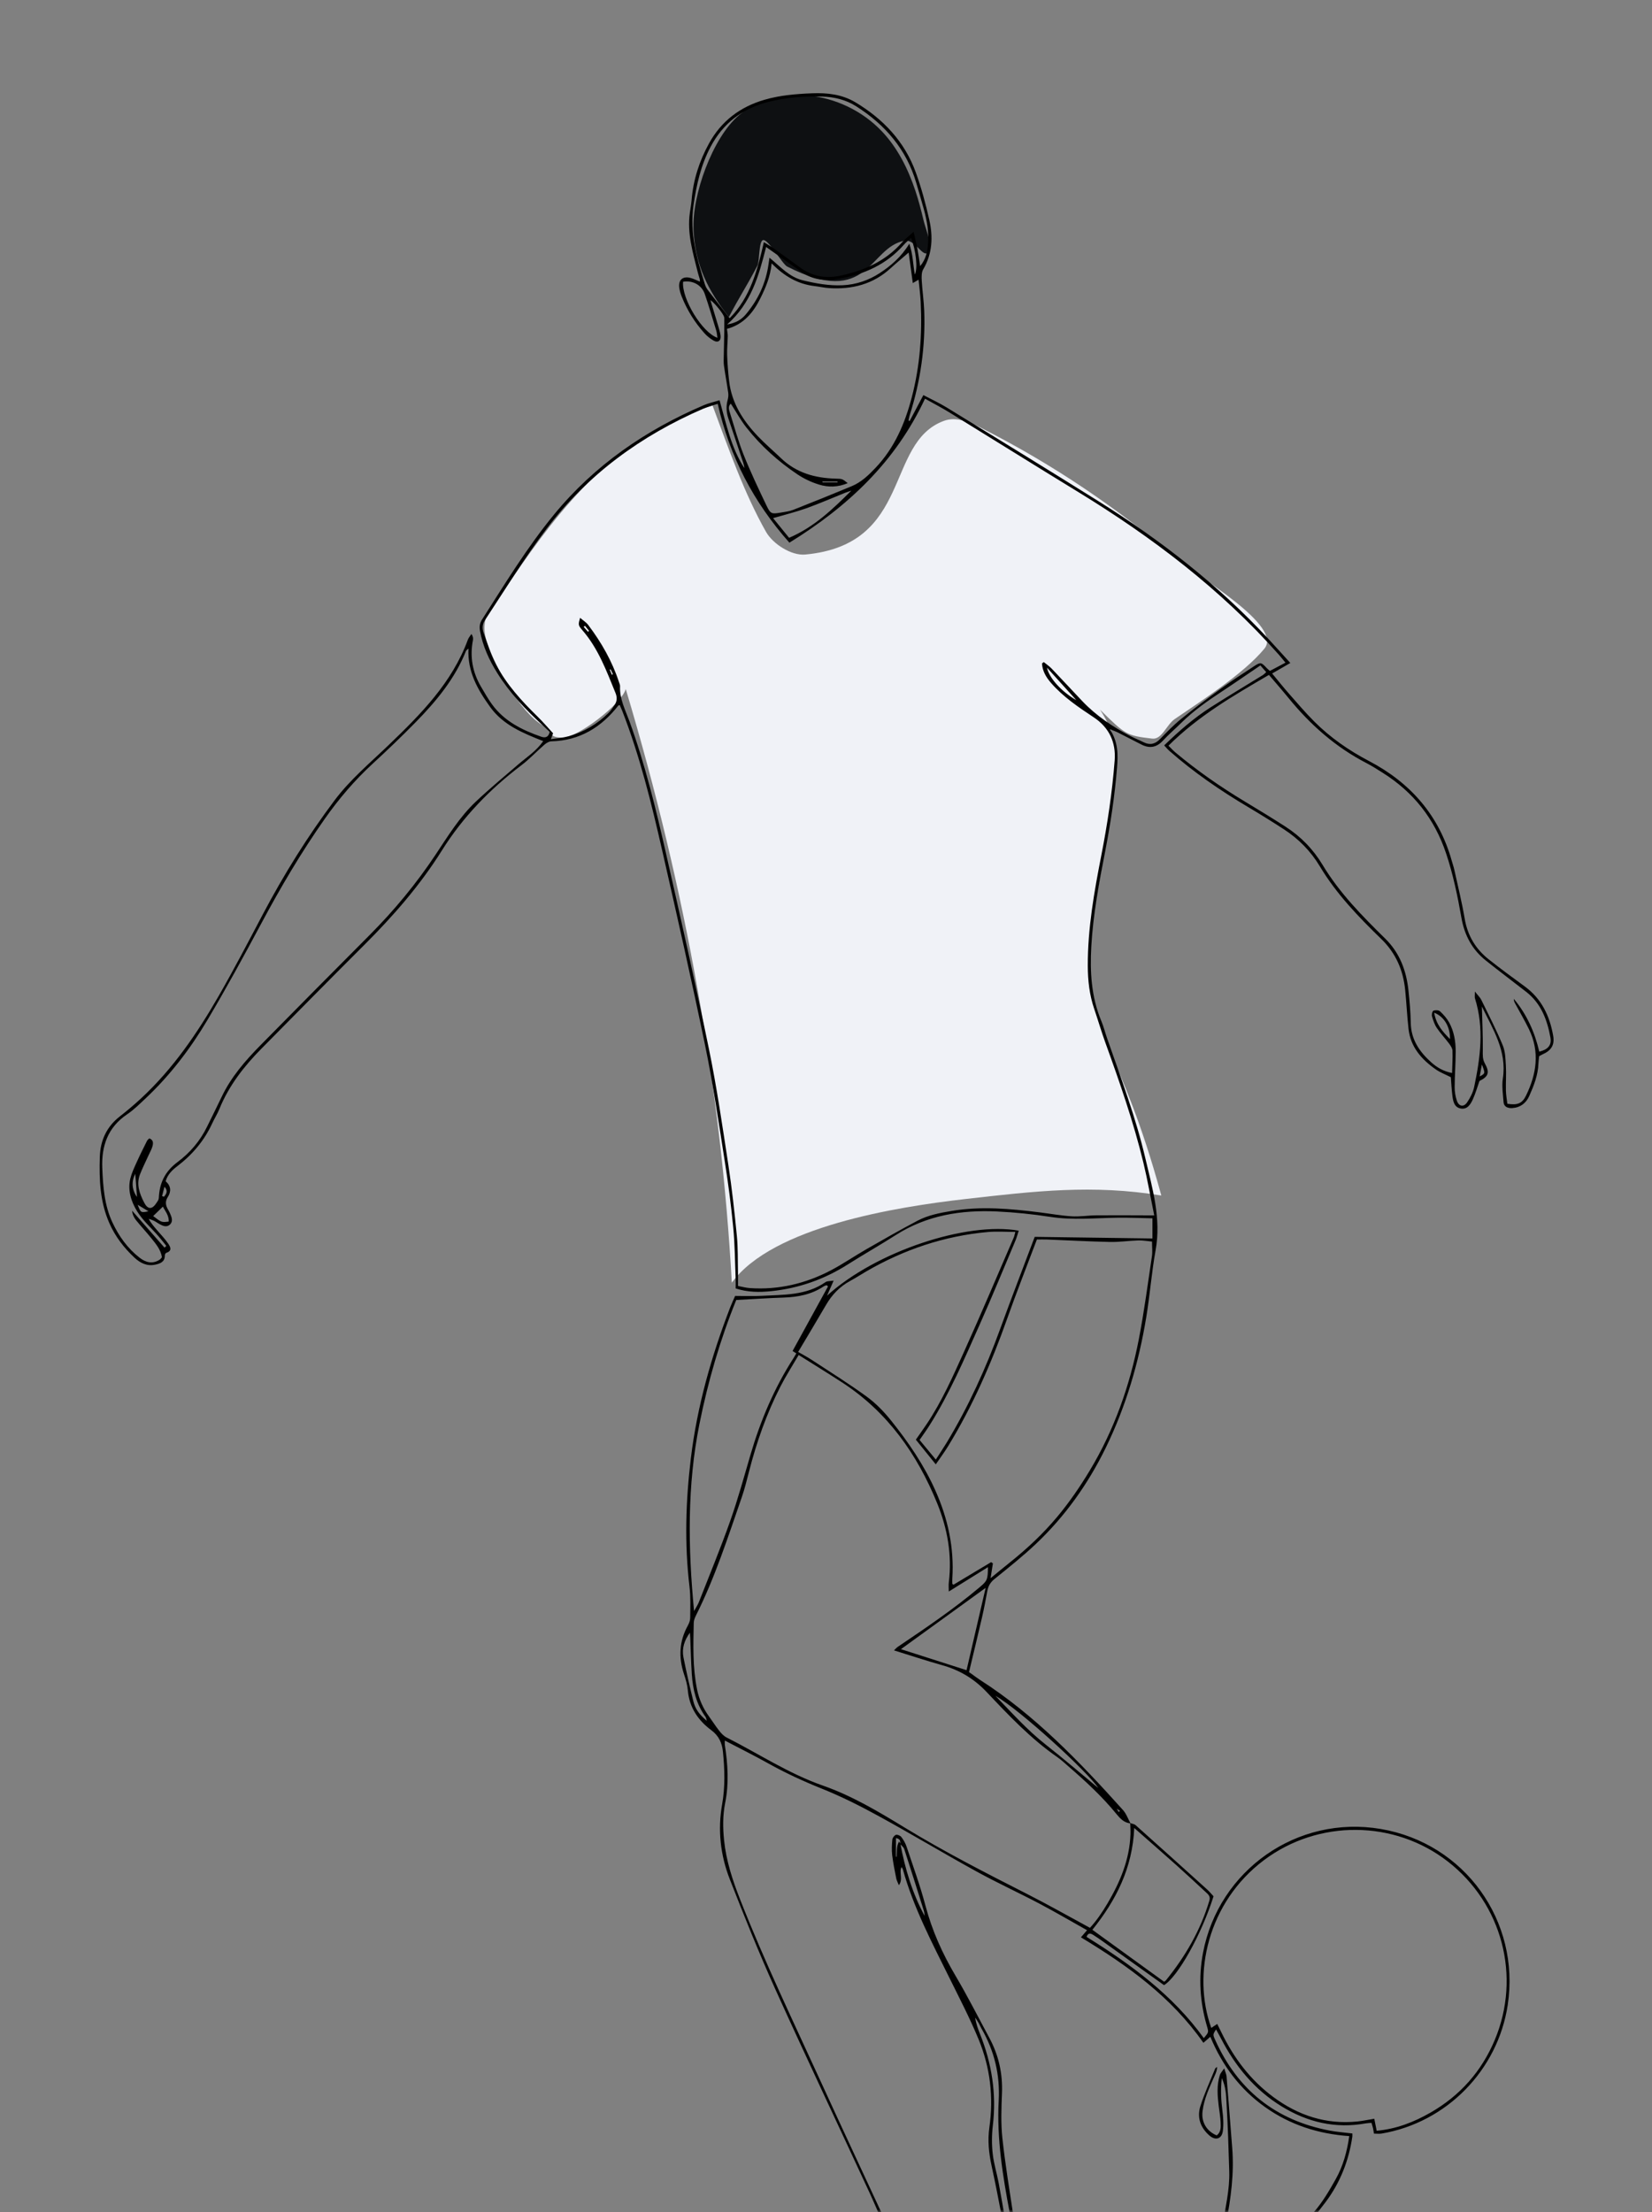 <?xml version="1.0" encoding="UTF-8"?>
<svg width="301px" height="403px" viewBox="0 0 301 403" version="1.1" xmlns="http://www.w3.org/2000/svg" xmlns:xlink="http://www.w3.org/1999/xlink">
    <rect x="0" y="0" width="301" height="403" fill="#808080" stroke="none"/>
    <title>Group 4</title>
    <defs>
        <rect id="path-1" x="0" y="0" width="301" height="403"></rect>
    </defs>
    <g id="💻-Webdesign" stroke="none" stroke-width="1" fill="none" fill-rule="evenodd">
        <g id="1.-Mannschaft" transform="translate(-270, -3948)">
            <g id="Group-4" transform="translate(270, 3948)">
                <mask id="mask-2" fill="white">
                    <use xlink:href="#path-1"></use>
                </mask>
                <g id="Mask"></g>
                <g id="Group-6" mask="url(#mask-2)" fill-rule="nonzero">
                    <g transform="translate(18.152, 16.974)">
                        <path d="M142.518,6.94 L142.518,6.94 C138.987,3.227 134.07,0.861 128.962,0.416 C124.547,0.032 119.898,1.135 116.515,3.995 C111.656,8.101 107.891,18.624 108.212,24.973 C108.532,31.322 110.821,35.92 114.648,40.785 C116.704,36.854 117.809,35.333 119.866,31.402 C120.241,30.686 120.087,26.969 120.869,26.767 C121.81,26.523 124.394,31.134 125.258,31.576 C140.218,39.221 140.099,28.094 146.654,26.884 C148.76,26.496 150.281,30.789 151.203,28.553 C151.647,27.474 150.389,24.322 150.122,23.175 C149.697,21.353 149.219,19.541 148.627,17.766 C147.305,13.808 145.416,9.989 142.518,6.94 Z" id="Path" fill="#0E1012"></path>
                        <path d="M160.641,61.002 C158.526,59.929 156.089,58.875 153.857,59.689 C142.993,63.652 148.208,82.232 128.563,84.051 C126.033,84.285 122.679,82.131 121.424,79.924 C117.426,72.89 114.498,64.475 111.674,56.893 C94.014,62.487 83.973,75.53 75.182,88.355 C72.028,92.956 68.824,94.997 70.647,100.268 C72.177,104.692 76.675,112.809 80.726,115.161 C83.121,116.551 81.417,117.233 84.181,117.417 C86.945,117.601 95.156,111.227 95.861,108.551 C106.974,145.591 113.199,181.347 115.19,216.696 C122.657,206.477 145.232,202.886 157.816,201.456 C170.399,200.025 180.947,198.779 193.446,200.824 C185.897,173.172 180.152,172.394 180.512,157.031 C180.707,148.701 182.994,140.572 184.028,132.304 C185.062,124.036 186.864,119.281 182.282,112.318 C186.926,116.889 187.112,117.04 191.792,117.586 C193.558,117.792 194.398,115.044 195.864,114.04 C200.131,111.119 208.511,105.76 212.234,101.186 C215.628,97.016 200.191,88.208 196.39,84.942 C185.493,75.58 173.465,67.49 160.641,61.002 Z" id="Path" fill="#F0F2F7"></path>
                        <path d="M185.273,313.507 C182.698,310.348 179.719,307.598 176.652,304.935 C175.939,304.316 175.248,303.658 174.475,303.122 C169.641,299.767 165.626,295.514 161.621,291.278 C159.32,288.844 156.662,287.264 153.475,286.376 C150.596,285.574 147.759,284.624 144.734,283.686 C145.046,283.394 145.211,283.194 145.416,283.055 C150.529,279.601 155.646,276.152 160.371,272.164 C161.715,271.029 161.831,270.809 161.859,268.525 C159.463,270.016 157.174,271.441 154.718,272.969 C154.718,272.333 154.664,271.81 154.726,271.3 C155.336,266.326 154.484,261.529 152.63,256.956 C148.985,247.964 143.582,240.28 135.306,234.891 C132.748,233.225 130.146,231.627 127.369,229.875 C126.206,231.872 125.036,233.686 124.058,235.597 C121.519,240.56 119.681,245.791 118.304,251.188 C117.906,252.746 117.514,254.312 116.988,255.83 C114.48,263.066 112.138,270.369 108.697,277.246 C108.478,277.684 108.262,278.18 108.251,278.653 C108.159,282.705 108.039,286.759 108.846,290.771 C109.215,292.604 109.948,294.252 111.05,295.753 C111.675,296.604 112.234,297.504 112.888,298.331 C113.256,298.796 113.693,299.282 114.209,299.543 C120.051,302.498 125.541,306.144 131.781,308.323 C137.113,310.185 141.944,313.084 146.735,316.004 C154.003,320.435 161.57,324.299 169.149,328.152 C172.908,330.063 176.579,332.148 180.441,334.237 C181.615,332.967 182.677,331.415 183.631,329.8 C185.942,325.885 187.68,321.768 187.824,317.134 C187.845,316.474 187.792,315.812 187.774,315.153 C188.109,315.277 188.517,315.316 188.763,315.535 C193.118,319.424 197.456,323.331 201.788,327.246 C202.23,327.645 202.61,328.114 202.96,328.488 C200.747,335.528 196.416,343.186 193.937,344.678 C190.134,341.958 186.387,339.274 182.634,336.597 C182.092,336.209 181.534,335.841 180.97,335.485 C180.334,335.082 179.998,335.346 179.828,335.887 C187.984,340.94 195.545,346.509 201.186,354.329 C202.072,353.276 202.087,353.271 201.777,352.219 C200.47,347.776 200.179,343.288 201.053,338.721 C203.921,323.739 218.185,313.63 233.442,316.228 C248.742,318.834 258.881,333.006 256.56,348.294 C254.756,360.176 245.444,369.686 233.608,371.713 C233.145,371.792 232.657,371.723 232.182,371.723 C232.119,371.329 232.089,371.052 232.027,370.783 C231.955,370.469 231.853,370.161 231.741,369.767 C231.351,369.8 231.024,369.8 230.708,369.858 C225.186,370.863 220.096,369.664 215.376,366.769 C210.448,363.748 206.917,359.455 204.3,354.361 C204.031,353.838 203.735,353.328 203.412,352.742 C202.845,353.654 202.814,353.668 203.235,354.607 C207.328,363.745 214.273,369.312 224.138,371.177 C225.48,371.43 226.852,371.525 228.25,371.698 C228.25,371.967 228.269,372.126 228.247,372.28 C227.609,376.651 226.027,380.668 223.382,384.192 C219.905,388.826 215.972,393.061 211.619,396.898 C210.57,397.823 209.307,398.215 207.98,398.418 C206.497,398.644 205.326,398.013 204.627,396.742 C204.269,396.09 204.051,395.255 204.083,394.517 C204.175,392.472 204.349,390.421 204.641,388.394 C205.107,385.155 205.916,381.956 205.822,378.656 C205.701,374.438 205.569,370.219 205.316,366.007 C205.236,364.663 205.213,363.243 204.463,361.606 C204.227,363.828 204.333,365.639 204.567,367.466 C204.728,368.722 204.819,370.028 204.652,371.273 C204.461,372.7 203.318,373.032 202.231,372.092 C200.557,370.644 199.904,368.766 200.573,366.684 C201.318,364.368 202.34,362.141 203.256,359.881 C203.308,359.753 203.49,359.678 203.611,359.578 C203.609,360.153 203.405,360.633 203.194,361.11 C202.249,363.241 201.223,365.344 200.949,367.704 C200.726,369.633 201.698,371.29 203.534,372.048 C204.356,371.431 204.284,370.501 204.248,369.644 C204.206,368.649 204.016,367.661 203.897,366.669 C203.671,364.786 203.522,362.9 204.109,361.053 C204.221,360.7 204.523,360.407 204.9,359.842 C205.119,360.561 205.3,360.919 205.33,361.289 C205.689,365.659 206.024,370.031 206.366,374.402 C206.726,378.986 206.12,383.49 205.256,387.975 C204.792,390.38 204.436,392.803 204.71,395.257 C204.913,397.072 206.314,398.093 208.114,397.837 C209.597,397.626 210.882,396.989 211.913,395.911 C215.064,392.62 218.297,389.398 221.287,385.967 C222.84,384.184 224.066,382.081 225.23,380.005 C226.564,377.629 227.284,375.008 227.689,372.175 C222.061,371.789 216.94,370.147 212.381,366.912 C207.784,363.65 204.544,359.307 202.376,354.084 C201.862,354.529 201.501,354.843 201.11,355.182 C195.273,346.815 187.29,341.094 178.795,335.966 C179.128,335.578 179.435,335.222 179.911,334.67 C176.908,332.987 174.089,331.329 171.199,329.807 C167.414,327.812 163.514,326.029 159.768,323.967 C153.778,320.67 147.915,317.142 141.917,313.861 C138.56,312.025 135.116,310.294 131.567,308.871 C128.201,307.521 124.941,306.019 121.781,304.252 C119.225,302.824 116.597,301.522 113.913,300.117 C113.913,300.492 113.884,300.714 113.917,300.925 C114.464,304.448 114.68,307.962 113.973,311.501 C113.524,313.743 113.544,316.018 113.779,318.3 C114.163,322.043 115.325,325.566 116.687,329.036 C121.152,340.422 126.457,351.437 131.535,362.551 C135.251,370.685 139.056,378.778 142.809,386.895 C143.718,388.861 144.529,390.873 145.475,392.82 C146.15,394.209 146.379,394.272 147.829,393.959 C150.381,393.409 152.969,392.971 155.465,392.227 C158.118,391.434 160.682,390.344 163.282,389.376 C164.726,388.838 164.761,388.823 164.479,387.354 C163.851,384.085 163.224,380.814 162.514,377.562 C162.01,375.256 161.78,372.942 162.113,370.613 C162.901,365.092 162.277,359.717 160.171,354.595 C158.611,350.802 156.713,347.145 154.891,343.465 C151.689,336.993 148.306,330.603 146.356,323.596 C146.317,323.456 146.208,323.337 146.108,323.169 C145.616,324.197 146.455,325.353 145.625,326.473 C145.414,325.936 145.218,325.596 145.146,325.23 C144.871,323.816 144.573,322.4 144.406,320.971 C144.297,320.041 144.345,319.081 144.438,318.147 C144.47,317.829 144.807,317.381 145.095,317.296 C145.368,317.214 145.88,317.437 146.073,317.689 C146.47,318.208 146.816,318.805 147.022,319.424 C148.212,323.006 149.511,326.562 150.474,330.206 C151.679,334.768 153.582,338.968 155.974,343.016 C158.148,346.695 160.082,350.516 162.11,354.282 C163.808,357.435 164.557,360.787 164.41,364.385 C164.299,367.103 164.195,369.854 164.484,372.548 C165,377.343 165.8,382.108 166.515,386.881 C166.836,389.02 166.524,389.764 164.626,390.823 C164.142,391.093 163.633,391.326 163.116,391.525 C161.612,392.105 160.074,392.601 158.594,393.233 C155.205,394.679 151.712,395.756 148.086,396.406 C147.74,396.468 147.401,396.57 146.885,396.695 C148.759,398.74 149.255,401.125 149.698,403.534 C149.891,404.588 150.132,405.633 150.389,406.867 C151.483,406.117 152.363,405.541 153.214,404.925 C155.071,403.579 157.142,402.879 159.43,402.8 C161.65,402.724 163.871,402.638 166.091,402.567 C167.583,402.519 167.622,402.399 167.54,400.881 C167.409,398.442 167.367,395.999 167.332,393.556 C167.325,393.045 167.511,392.53 167.608,392.017 C167.73,392.009 167.851,392.001 167.973,391.992 C168.113,392.309 168.343,392.617 168.379,392.945 C168.63,395.261 168.897,397.578 169.049,399.902 C169.174,401.802 169.436,403.652 170.204,405.408 C171.94,409.376 173.676,413.344 175.413,417.312 C175.613,417.769 175.855,418.214 176.003,418.688 C176.369,419.855 176.212,420.314 175.085,420.819 C173.464,421.546 171.831,422.276 170.143,422.822 C165.817,424.221 161.502,424.109 157.246,422.448 C156.971,422.34 156.676,422.284 156.386,422.203 C156.121,423.011 156.348,423.417 157.034,423.562 C157.955,423.756 158.87,424.044 159.802,424.123 C165.352,424.592 170.798,424.142 176.055,422.153 C176.394,422.024 176.755,421.952 177.097,421.856 C177.702,423.468 178.308,424.957 178.821,426.478 C180.082,430.21 181.313,433.952 182.528,437.7 C183.135,439.575 183.3,441.516 183.071,443.467 C182.725,446.424 181.25,448.526 178.333,449.517 C176.834,450.026 175.306,450.198 173.74,450.199 C169.568,450.204 165.555,450.906 161.844,452.928 C161.604,453.059 161.325,453.119 161.062,453.207 C157.513,454.398 153.897,455.252 150.127,455.202 C147.016,455.157 143.889,455.228 140.802,454.92 C136.077,454.449 131.572,452.976 127.128,451.346 C126.66,451.174 126.18,450.997 125.763,450.733 C124.979,450.238 124.802,449.616 125.4,448.923 C125.967,448.266 126.662,447.595 127.442,447.271 C129.591,446.38 131.769,445.499 134.015,444.916 C140.604,443.207 145.952,439.622 150.372,434.542 C150.599,434.282 150.764,433.969 150.958,433.681 C150.257,433.848 149.791,434.211 149.341,434.594 C148.367,435.423 147.441,436.314 146.42,437.079 C145.717,437.605 144.916,438.027 144.106,438.375 C143.482,438.642 142.757,438.667 142.271,438.044 C141.751,437.375 142.102,436.703 142.575,436.247 C143.448,435.405 144.357,434.555 145.387,433.93 C147.428,432.691 149.526,431.531 151.671,430.479 C152.796,429.927 153.421,429.112 153.611,427.973 C153.894,426.28 154.125,424.572 154.252,422.861 C154.326,421.858 154.525,421.027 155.443,420.667 C155.35,416.522 153.771,412.927 152.257,409.287 C152.562,409.4 152.757,409.562 152.863,409.77 C154.491,412.964 155.697,416.3 155.941,419.9 C156.018,421.019 156.437,421.666 157.49,421.919 C159.21,422.333 160.914,422.885 162.659,423.106 C167.032,423.659 170.99,422.16 174.842,420.327 C175.761,419.889 175.839,419.664 175.371,418.585 C173.869,415.122 172.321,411.678 170.793,408.225 C169.738,405.838 168.674,403.476 168.59,400.775 C168.531,398.86 168.194,396.954 167.981,395.043 C167.82,397.055 167.968,399.041 168.062,401.029 C168.15,402.889 167.859,403.163 166.011,403.169 C164.342,403.175 162.674,403.175 161.006,403.207 C157.867,403.267 154.959,404.019 152.494,406.083 C152.154,406.368 151.78,406.617 151.401,406.848 C151.037,407.069 150.645,407.246 150.264,407.443 C149.445,406.555 149.525,405.502 149.337,404.549 C148.8,401.827 148.433,399.05 146.351,396.934 C146.293,396.875 146.33,396.723 146.319,396.569 C146.804,395.831 147.632,395.914 148.379,395.782 C153.956,394.791 159.079,392.463 164.287,390.386 C164.339,390.365 164.384,390.331 164.432,390.303 C165.974,389.425 166.215,388.95 166,387.196 C165.967,386.921 165.915,386.648 165.863,386.375 C164.571,379.545 163.438,372.681 163.815,365.707 C164.071,360.985 163.029,356.682 160.701,352.628 C160.507,352.291 160.364,351.926 160.172,351.589 C159.975,351.243 159.747,350.914 159.533,350.578 C159.674,351.661 160.033,352.634 160.418,353.596 C162.56,358.953 163.432,364.472 162.746,370.238 C162.544,371.93 162.536,373.68 162.72,375.373 C162.916,377.184 163.477,378.953 163.817,380.752 C164.27,383.149 164.668,385.557 165.079,387.962 C165.234,388.865 164.861,389.408 163.981,389.737 C162.264,390.378 160.621,391.249 158.87,391.758 C155.728,392.672 152.542,393.443 149.351,394.172 C146.302,394.868 146.155,395.698 144.32,391.749 C142.963,388.828 141.815,385.811 140.464,382.887 C134.708,370.432 128.82,358.038 123.167,345.536 C120.172,338.912 117.459,332.155 114.816,325.381 C113.115,321.022 112.592,316.395 113.416,311.777 C113.994,308.543 113.892,305.369 113.57,302.162 C113.41,300.577 112.848,299.268 111.439,298.223 C109.043,296.447 107.447,294.088 107.174,290.975 C107.088,289.991 106.801,289.006 106.487,288.062 C105.471,285.004 105.581,282.06 107.157,279.201 C107.392,278.776 107.599,278.266 107.603,277.794 C107.618,275.906 107.705,273.998 107.481,272.132 C106.546,264.303 106.786,256.477 107.725,248.694 C108.868,239.228 111.463,230.097 114.892,221.204 C115.168,220.489 115.497,219.794 115.789,219.116 C117.457,219.116 119.011,219.188 120.557,219.102 C124.588,218.876 128.719,219.078 132.278,216.59 C132.576,216.381 133.061,216.439 133.74,216.326 C133.289,217.354 132.969,218.083 132.54,219.064 C141.503,210.956 158.012,205.551 167.466,207.227 C167.257,207.863 167.096,208.491 166.846,209.082 C164.707,214.147 162.621,219.236 160.384,224.258 C157.582,230.548 154.879,236.894 151.182,242.741 C150.628,243.617 150.015,244.456 149.399,245.357 C150.381,246.544 151.313,247.669 152.357,248.931 C153.125,247.734 153.776,246.773 154.375,245.779 C158.319,239.237 161.467,232.325 164.075,225.151 C166.138,219.474 168.315,213.838 170.377,208.354 C177.67,208.454 184.704,208.551 191.825,208.65 C191.825,207.422 191.825,206.299 191.825,204.973 C189.625,204.932 187.58,204.843 185.536,204.867 C181.434,204.914 177.343,205.354 173.231,204.718 C169.997,204.217 166.722,203.879 163.453,203.728 C156.95,203.429 150.712,204.427 145.082,208.014 C142.175,209.866 139.174,211.57 136.261,213.413 C132.002,216.107 127.375,217.733 122.374,218.248 C120.232,218.469 118.071,218.465 115.891,217.751 C115.891,217.126 115.911,216.574 115.888,216.023 C115.759,212.916 115.75,209.797 115.453,206.705 C115.067,202.675 114.543,198.652 113.913,194.652 C112.808,187.637 111.788,180.598 110.355,173.646 C107.902,161.742 105.214,149.885 102.517,138.032 C100.559,129.424 98.459,120.847 95.245,112.593 C95.095,112.208 94.92,111.834 94.759,111.462 C94.593,111.533 94.525,111.541 94.496,111.578 C91.389,115.539 87.466,117.95 82.301,118.08 C81.875,118.09 81.391,118.388 81.049,118.684 C79.625,119.917 78.329,121.312 76.835,122.446 C71.108,126.794 66.186,131.856 62.355,137.971 C58.379,144.318 53.486,149.92 48.191,155.199 C41.929,161.442 35.727,167.746 29.511,174.035 C26.322,177.261 23.559,180.787 21.83,185.038 C21.454,185.961 20.911,186.815 20.492,187.722 C19.039,190.871 16.862,193.417 14.114,195.51 C13.183,196.218 12.358,197.037 12.031,198.223 C13.016,199.083 13.061,200.088 12.429,201.077 C11.893,201.916 12.02,202.638 12.481,203.406 C12.624,203.644 12.75,203.894 12.86,204.148 C13.154,204.827 13.429,205.567 12.776,206.145 C12.188,206.664 11.513,206.357 10.911,206.032 C10.569,205.848 10.258,205.603 9.911,205.431 C9.605,205.279 9.268,205.19 8.945,205.074 C9.403,205.945 10,206.598 10.577,207.267 C11.229,208.023 11.927,208.752 12.485,209.574 C12.879,210.153 13.291,210.905 12.137,211.269 C12.011,211.309 11.881,211.58 11.882,211.744 C11.886,212.913 11.06,213.217 10.154,213.416 C8.644,213.748 7.409,213.134 6.356,212.152 C4.428,210.354 2.848,208.297 1.774,205.862 C0.064,201.986 -0.099,197.896 0.037,193.765 C0.136,190.775 1.275,188.288 3.685,186.409 C5.042,185.35 6.363,184.235 7.624,183.063 C13.39,177.704 17.776,171.278 21.667,164.515 C24.492,159.604 27.109,154.572 29.755,149.56 C33.577,142.321 37.887,135.394 42.8,128.841 C45.657,125.031 49.294,121.998 52.7,118.724 C58.526,113.126 64.224,107.396 67.096,99.565 C67.234,99.188 67.526,98.869 67.746,98.523 C68.029,98.951 68.086,99.311 68.02,99.648 C67.425,102.674 67.94,105.504 69.5,108.148 C70.149,109.247 70.777,110.368 71.531,111.394 C73.769,114.443 76.996,116.033 80.456,117.239 C81.17,117.488 81.778,117.373 82.001,116.364 C81.602,115.987 81.169,115.568 80.724,115.16 C77.6,112.292 74.697,109.234 72.44,105.616 C70.959,103.24 69.808,100.731 69.306,97.954 C69.171,97.208 69.256,96.559 69.679,95.897 C73.842,89.39 77.857,82.789 82.774,76.791 C90.17,67.77 99.469,61.386 110.115,56.83 C110.96,56.469 111.877,56.276 112.955,55.945 C114.189,60.277 115.047,64.58 117.462,68.294 C117.453,67.966 117.372,67.662 117.273,67.364 C116.378,64.678 115.492,61.99 114.577,59.311 C114.188,58.171 114.112,57.044 114.434,55.874 C114.548,55.46 114.591,54.993 114.531,54.57 C114.298,52.923 113.987,51.287 113.756,49.64 C113.672,49.043 113.713,48.426 113.722,47.818 C113.745,46.389 113.788,44.96 113.813,43.531 C113.826,42.777 113.819,42.022 113.819,41.267 C113.819,41.109 113.833,40.944 113.793,40.795 C113.62,40.152 112.07,38.227 111.283,37.692 C111.765,39.282 112.236,40.814 112.689,42.352 C112.862,42.937 113.046,43.527 113.129,44.127 C113.263,45.1 112.68,45.542 111.846,45.063 C111.23,44.71 110.648,44.237 110.175,43.707 C108.42,41.743 107.045,39.529 106.069,37.079 C105.865,36.567 105.695,36.025 105.617,35.481 C105.407,34.002 106.275,33.26 107.718,33.676 C108.265,33.834 108.783,34.096 109.379,34.337 C109.356,34.053 109.365,33.941 109.337,33.84 C109.232,33.466 109.099,33.099 109.006,32.722 C108.116,29.118 106.996,25.544 107.548,21.748 C107.66,20.979 107.798,20.212 107.863,19.439 C108.167,15.783 109.268,12.374 111.026,9.169 C113.254,5.106 116.657,2.517 121.081,1.217 C123.932,0.379 126.874,0.143 129.814,0.021 C132.56,-0.092 135.293,0.219 137.71,1.668 C142.772,4.703 146.673,8.814 148.704,14.423 C149.722,17.234 150.506,20.145 151.165,23.063 C151.865,26.159 151.75,29.228 150.056,32.102 C149.73,32.655 149.757,33.48 149.795,34.169 C149.898,35.997 150.172,37.816 150.241,39.643 C150.486,46.143 149.566,52.489 147.594,58.686 C147.495,58.996 147.451,59.323 147.381,59.642 C147.455,59.663 147.529,59.684 147.604,59.705 C148.396,58.207 149.188,56.708 150.089,55.005 C151.598,55.801 153.005,56.444 154.314,57.247 C163.554,62.92 172.803,68.58 181.992,74.335 C193.35,81.449 203.869,89.618 213.005,99.476 C214.311,100.884 215.592,102.315 216.949,103.805 C215.737,104.507 214.697,105.109 213.635,105.724 C214.727,107.037 215.69,108.248 216.711,109.409 C218.216,111.119 219.697,112.858 221.305,114.469 C224.233,117.401 227.605,119.741 231.278,121.665 C238.84,125.626 244.043,131.553 246.366,139.858 C246.515,140.392 246.706,140.918 246.824,141.459 C247.476,144.44 248.217,147.407 248.725,150.413 C249.245,153.489 250.724,155.927 253.122,157.823 C255.258,159.511 257.454,161.126 259.655,162.73 C262.726,164.967 264.215,168.116 264.843,171.727 C265.14,173.436 264.463,174.429 262.867,175.128 C262.668,175.216 262.482,175.336 262.284,175.445 C262.237,175.914 262.169,176.354 262.154,176.795 C262.081,178.897 261.32,180.81 260.486,182.688 C259.907,183.993 258.873,184.793 257.395,184.894 C256.479,184.957 255.857,184.58 255.803,183.825 C255.701,182.389 255.458,180.912 255.671,179.513 C256.439,174.484 253.866,170.542 251.85,166.387 C251.92,169.104 252.049,171.751 252.02,174.397 C252.011,175.241 251.956,175.967 252.399,176.768 C253.328,178.447 253.034,179.149 251.411,179.96 C250.997,181.129 250.68,182.255 250.203,183.309 C249.788,184.227 249.182,185.196 247.983,184.971 C246.794,184.747 246.605,183.627 246.477,182.626 C246.331,181.484 246.281,180.33 246.195,179.268 C245.214,178.768 244.258,178.412 243.448,177.845 C240.865,176.037 238.86,173.777 238.488,170.49 C238.22,168.122 238.116,165.736 237.875,163.364 C237.511,159.772 236.177,156.663 233.52,154.086 C229.366,150.056 225.342,145.882 222.345,140.879 C220.676,138.093 218.48,135.867 215.791,134.113 C213.649,132.716 211.473,131.369 209.275,130.063 C204.196,127.045 199.338,123.722 194.901,119.809 C194.586,119.53 194.319,119.197 193.967,118.823 C196.653,116.211 199.374,113.839 202.428,111.888 C205.565,109.882 208.766,107.975 211.935,106.017 C212.151,105.884 212.323,105.679 212.558,105.469 C212.18,105.037 211.868,104.683 211.491,104.254 C209.064,105.9 206.785,107.485 204.467,109.009 C201.86,110.723 199.315,112.507 197.085,114.708 C195.977,115.802 194.789,116.819 193.732,117.959 C192.577,119.204 191.314,119.42 189.84,118.675 C188.354,117.923 186.878,117.152 185.391,116.401 C185.095,116.252 184.772,116.156 184.082,115.888 C185.618,118.278 185.554,120.558 185.374,122.838 C184.967,127.989 184.186,133.088 183.208,138.16 C182.106,143.882 181.01,149.606 180.687,155.445 C180.429,160.094 180.68,164.658 182.51,169.027 C182.938,170.048 183.201,171.136 183.567,172.184 C186.088,179.418 188.795,186.6 190.542,194.071 C191.823,199.554 193.453,205.001 192.403,210.792 C191.671,214.826 191.37,218.936 190.702,222.983 C189.34,231.242 187.014,239.217 183.327,246.765 C180.101,253.371 175.9,259.283 170.553,264.33 C168.171,266.579 165.594,268.627 163.044,270.689 C162.29,271.299 161.905,271.986 161.737,272.891 C161.444,274.473 161.15,276.057 160.789,277.625 C160.03,280.919 159.227,284.202 158.404,287.654 C158.518,287.731 158.705,287.852 158.886,287.981 C159.384,288.336 159.865,288.718 160.379,289.047 C170.424,295.472 178.56,303.995 186.457,312.773 C187.065,313.449 187.38,314.389 187.831,315.207 C186.666,315.112 185.938,314.323 185.273,313.507 Z M145.09,317.891 C145.09,319.061 145.09,320.17 145.09,321.28 C145.128,321.282 145.166,321.285 145.204,321.288 C145.224,320.86 145.237,320.432 145.264,320.004 C145.294,319.539 145.336,319.076 145.667,318.499 C145.743,318.639 145.818,318.779 145.894,318.919 C146.766,323.503 148.075,327.931 150.322,332.069 C150.275,331.755 150.269,331.428 150.175,331.129 C148.998,327.375 147.82,323.621 146.604,319.881 C146.492,319.535 146.115,319.275 145.861,318.976 C145.921,318.464 145.896,318.006 145.09,317.891 Z M190.19,194.893 C188.389,187.438 185.863,180.205 183.258,173 C182.522,170.964 181.916,168.882 181.219,166.832 C180.35,164.279 180.054,161.667 180.047,158.971 C180.029,152.152 181.213,145.488 182.514,138.842 C183.634,133.115 184.503,127.358 184.944,121.544 C185.194,118.247 183.929,115.56 181.131,113.708 C178.345,111.863 175.584,110 173.361,107.456 C172.441,106.403 171.783,105.269 171.702,103.891 C171.811,103.808 171.919,103.725 172.028,103.643 C172.515,104.043 173.049,104.399 173.482,104.851 C175.365,106.819 177.205,108.828 179.085,110.798 C181.607,113.441 184.604,115.442 187.823,117.128 C188.609,117.54 189.443,117.86 190.239,118.255 C191.402,118.833 192.341,118.567 193.229,117.655 C194.431,116.421 195.628,115.162 196.961,114.079 C199.33,112.156 201.768,110.312 204.239,108.519 C206.218,107.083 208.275,105.753 210.321,104.412 C211.543,103.611 211.638,103.654 212.666,104.753 C212.814,104.911 212.988,105.044 213.225,105.256 C214.105,104.79 214.974,104.33 216.066,103.751 C215.612,103.202 215.256,102.746 214.874,102.315 C204.301,90.382 191.76,80.876 178.211,72.6 C170.383,67.818 162.608,62.95 154.797,58.141 C153.43,57.3 152,56.563 150.385,55.657 C145.034,67.146 136.352,75.306 125.678,81.889 C119.132,74.505 114.798,66.208 112.623,56.594 C111.656,56.914 110.81,57.125 110.019,57.467 C98.681,62.365 88.999,69.401 81.476,79.307 C77.4,84.675 73.893,90.41 70.196,96.025 C69.709,96.766 69.695,97.536 69.948,98.255 C70.644,100.236 71.278,102.269 72.249,104.119 C74.15,107.745 76.899,110.745 79.814,113.594 C80.765,114.523 81.63,115.541 82.62,116.612 C82.568,116.754 82.444,117.089 82.219,117.698 C83.447,117.499 84.489,117.428 85.474,117.151 C88.255,116.37 90.681,114.933 92.735,112.9 C93.162,112.477 93.498,111.954 93.834,111.449 C94.295,110.755 94.316,110.055 93.985,109.247 C92.346,105.237 90.853,101.162 87.942,97.816 C87.149,96.904 87.204,96.795 87.543,95.578 C88.092,96.053 88.663,96.399 89.035,96.894 C91.422,100.062 93.375,103.473 94.618,107.26 C94.704,107.523 94.837,107.798 94.825,108.062 C94.724,110.372 95.787,112.367 96.54,114.44 C99.372,122.233 101.33,130.271 103.159,138.335 C105.86,150.242 108.562,162.151 111.016,174.11 C112.454,181.115 113.48,188.209 114.56,195.283 C115.213,199.558 115.682,203.865 116.104,208.17 C116.32,210.376 116.258,212.61 116.31,214.831 C116.328,215.603 116.313,216.376 116.313,217.303 C117.096,217.447 117.777,217.642 118.469,217.689 C123.711,218.048 128.641,216.872 133.257,214.443 C135.466,213.28 137.535,211.853 139.704,210.609 C142.788,208.84 145.875,207.072 149.019,205.415 C150.947,204.399 153.083,203.993 155.238,203.634 C160.576,202.744 165.872,203.22 171.174,203.881 C173.158,204.128 175.134,204.489 177.124,204.612 C178.611,204.704 180.116,204.447 181.614,204.434 C184.784,204.406 187.954,204.435 191.124,204.441 C191.39,204.442 191.656,204.441 192.151,204.441 C191.484,201.159 190.941,198.001 190.19,194.893 Z M203.633,351.743 C203.912,352.311 204.17,352.834 204.425,353.358 C206.672,357.973 209.686,361.976 213.842,365.053 C218.389,368.42 223.446,370.089 229.143,369.517 C230.129,369.418 231.103,369.203 232.247,369.015 C232.379,369.676 232.512,370.348 232.683,371.206 C236.251,370.888 239.465,369.636 242.502,367.892 C247.886,364.798 251.806,360.372 254.204,354.651 C259.049,343.092 255.548,329.855 245.657,322.16 C235.887,314.56 222.051,314.472 212.153,321.899 C201.923,329.575 199.016,342.658 202.544,352.468 C202.929,352.212 203.197,352.033 203.633,351.743 Z M162.437,267.611 C162.543,267.687 162.649,267.763 162.756,267.84 C162.633,268.624 162.511,269.409 162.334,270.541 C163.663,269.455 164.752,268.548 165.859,267.665 C168.993,265.163 171.923,262.417 174.48,259.355 C176.679,256.724 178.643,253.858 180.412,250.917 C184.865,243.515 187.709,235.459 189.346,227.006 C190.316,222.001 190.976,216.935 191.733,211.89 C191.854,211.084 191.75,210.245 191.75,209.214 C190.877,209.135 190.066,208.982 189.261,209.006 C187.54,209.058 185.819,209.319 184.103,209.283 C180.27,209.202 176.441,208.989 172.61,208.837 C172.063,208.815 171.515,208.834 170.771,208.834 C168.959,213.645 167.066,218.44 165.345,223.296 C162.48,231.381 159.067,239.203 154.572,246.527 C153.918,247.593 153.168,248.601 152.349,249.801 C151.029,248.163 149.889,246.751 148.718,245.298 C149.385,244.345 150.03,243.453 150.643,242.539 C153.446,238.367 155.467,233.781 157.523,229.231 C160.633,222.351 163.563,215.39 166.563,208.461 C166.669,208.216 166.71,207.942 166.844,207.453 C165.084,207.453 163.439,207.328 161.819,207.474 C153.891,208.188 146.524,210.676 139.654,214.666 C138.693,215.224 137.764,215.84 136.785,216.365 C134.863,217.396 133.437,218.892 132.348,220.765 C130.702,223.598 129.008,226.403 127.275,229.321 C128.105,229.805 128.984,230.266 129.811,230.808 C133.155,233.003 136.557,235.122 139.785,237.477 C141.425,238.674 142.895,240.19 144.171,241.779 C147.34,245.728 150.193,249.899 152.273,254.553 C154.555,259.659 155.722,264.971 155.364,270.582 C155.342,270.911 155.359,271.243 155.369,271.573 C155.369,271.604 155.447,271.633 155.58,271.728 C157.837,270.373 160.137,268.992 162.437,267.611 Z M10.702,208.216 C9.4,206.716 7.857,205.368 6.832,203.701 C5.747,201.936 5.066,199.865 5.603,197.701 C5.855,196.688 6.316,195.72 6.749,194.762 C7.341,193.45 7.989,192.163 8.63,190.874 C8.719,190.695 8.904,190.564 9.047,190.408 C9.824,190.698 9.772,191.293 9.641,191.811 C9.508,192.34 9.217,192.83 8.99,193.335 C8.443,194.547 7.839,195.738 7.355,196.974 C6.642,198.793 7.282,200.479 8.098,202.081 C8.354,202.584 8.812,203.295 9.49,203.027 C9.974,202.835 10.326,202.221 10.643,201.734 C10.808,201.479 10.793,201.093 10.82,200.763 C11.025,198.239 12.112,196.281 14.192,194.734 C16.483,193.029 18.326,190.866 19.588,188.261 C20.46,186.461 21.37,184.68 22.225,182.873 C23.941,179.246 26.531,176.269 29.304,173.449 C35.934,166.708 42.6,160.003 49.267,153.298 C53.712,148.828 57.703,143.998 61.199,138.748 C63.446,135.373 65.571,131.876 68.545,129.068 C71.047,126.705 73.7,124.501 76.312,122.256 C77.822,120.958 79.539,119.884 80.824,118.044 C77.162,116.593 73.545,115.133 71.176,111.848 C68.914,108.711 66.994,105.422 67.207,101.186 C66.962,101.409 66.802,101.487 66.754,101.61 C64.738,106.675 61.334,110.774 57.579,114.6 C55.05,117.178 52.44,119.682 49.78,122.126 C46.485,125.153 43.61,128.523 41.041,132.173 C36.746,138.274 32.972,144.683 29.456,151.259 C26.287,157.186 23.065,163.092 19.632,168.868 C16.53,174.087 12.853,178.916 8.404,183.101 C7.312,184.129 6.232,185.207 4.997,186.039 C1.475,188.414 0.316,191.824 0.484,195.838 C0.625,199.226 0.862,202.607 2.343,205.754 C3.519,208.255 5.095,210.452 7.286,212.158 C8.417,213.039 9.665,213.368 10.98,212.486 C11.112,212.397 11.199,212.242 11.351,212.068 C11.146,210.71 10.287,209.68 9.459,208.651 C8.554,207.525 7.564,206.467 6.654,205.345 C6.263,204.861 5.982,204.289 5.917,203.586 C7.887,205.833 9.857,208.079 11.827,210.326 C11.936,210.217 12.045,210.108 12.153,209.998 C11.67,209.403 11.204,208.794 10.702,208.216 Z M194.746,118.873 C195.191,119.309 195.581,119.747 196.027,120.12 C199.957,123.41 204.147,126.333 208.538,128.975 C211.062,130.494 213.579,132.027 216.056,133.62 C218.855,135.419 221.112,137.734 222.843,140.614 C225.905,145.708 230.057,149.908 234.261,154.046 C236.888,156.632 238.083,159.85 238.467,163.417 C238.681,165.4 238.856,167.396 238.893,169.389 C238.95,172.421 240.489,174.644 242.615,176.554 C243.64,177.476 244.824,178.192 246.42,178.506 C246.458,177.072 246.545,175.759 246.497,174.452 C246.481,174.017 246.18,173.549 245.902,173.177 C245.173,172.198 244.321,171.307 243.643,170.296 C243.222,169.669 242.968,168.905 242.762,168.168 C242.676,167.86 242.819,167.238 243.018,167.157 C243.363,167.019 243.978,167.036 244.222,167.264 C244.859,167.859 245.466,168.542 245.884,169.3 C246.786,170.937 247.084,172.762 247.077,174.608 C247.069,176.771 246.901,178.933 246.891,181.096 C246.888,181.914 247.031,182.765 247.287,183.541 C247.635,184.596 248.528,184.774 249.153,183.868 C249.738,183.02 250.24,182.024 250.451,181.025 C251.581,175.668 252.289,170.289 250.589,164.897 C250.514,164.658 250.58,164.376 250.58,163.662 C251.134,164.373 251.533,164.739 251.754,165.192 C253.093,167.933 254.489,170.653 255.656,173.467 C256.127,174.603 256.154,175.955 256.226,177.218 C256.311,178.713 256.194,180.218 256.23,181.717 C256.249,182.533 256.404,183.344 256.493,184.111 C258.345,184.398 259.193,184.066 259.908,182.597 C261.811,178.679 262.422,174.662 260.451,170.571 C259.681,168.974 258.775,167.443 257.932,165.88 C257.788,165.613 257.653,165.341 257.668,164.994 C260.024,167.806 261.482,171.063 262.31,174.613 C263.838,174.253 264.597,173.472 264.342,172.056 C263.763,168.841 262.651,165.84 259.938,163.726 C257.485,161.814 254.996,159.945 252.564,158.006 C250.067,156.016 248.684,153.399 248.128,150.245 C247.425,146.259 246.61,142.3 245.311,138.438 C243.203,132.166 239.368,127.327 233.795,123.818 C232.808,123.197 231.823,122.561 230.788,122.026 C225.211,119.139 220.622,115.084 216.674,110.25 C215.52,108.837 214.316,107.463 213.056,105.978 C206.484,109.809 200.141,113.495 194.746,118.873 Z M120.413,37.321 C119.112,39.957 117.374,42.104 114.3,42.942 C114.356,43.414 114.453,43.84 114.446,44.265 C114.427,45.418 114.293,46.574 114.335,47.723 C114.393,49.322 114.514,50.922 114.704,52.51 C115.18,56.498 117.252,59.689 119.945,62.514 C121.284,63.919 122.775,65.18 124.178,66.526 C126.951,69.184 130.361,70.12 134.084,70.222 C135.315,70.255 135.315,70.25 136.305,71.045 C134.503,71.808 132.753,71.82 131.075,71.306 C129.712,70.889 128.363,70.256 127.178,69.465 C123.647,67.105 120.506,64.275 117.871,60.939 C116.813,59.599 115.985,58.076 115.005,56.564 C114.45,57.045 114.664,57.67 114.853,58.265 C115.66,60.803 116.347,63.389 117.332,65.856 C118.586,68.996 120.039,72.06 121.5,75.113 C122.249,76.678 122.427,76.689 124.116,76.409 C124.881,76.282 125.673,76.186 126.386,75.905 C129.951,74.503 133.503,73.068 137.04,71.596 C138.766,70.877 140.093,69.606 141.366,68.266 C144.838,64.61 146.732,60.171 147.987,55.371 C149.477,49.673 149.887,43.887 149.601,38.033 C149.537,36.716 149.355,35.405 149.216,33.978 C148.865,34.185 148.603,34.339 148.165,34.597 C147.911,32.726 147.67,30.955 147.409,29.034 C146.194,30.088 145.14,30.963 144.13,31.887 C140.937,34.808 137.118,35.785 132.903,35.512 C132.018,35.455 131.145,35.249 130.263,35.144 C127.271,34.788 124.795,33.404 122.444,31.002 C122.187,33.52 121.346,35.431 120.413,37.321 Z M121.028,27.143 C121.665,27.54 122.17,27.821 122.638,28.154 C124.312,29.347 125.978,30.552 127.638,31.764 C129.939,33.444 132.418,33.828 135.217,33.198 C139.451,32.243 143.219,30.568 146.141,27.252 C146.71,26.606 147.41,26.074 148.308,25.253 C148.597,26.533 148.837,27.481 149.02,28.44 C149.196,29.361 149.313,30.293 149.502,31.517 C150.593,30.184 150.838,28.805 150.943,27.412 C151.104,25.286 150.743,23.206 150.182,21.162 C149.741,19.557 149.265,17.962 148.798,16.364 C147.014,10.248 143.141,5.754 137.848,2.39 C135.977,1.2 133.883,0.688 131.673,0.62 C128.38,0.519 125.116,0.777 121.917,1.573 C117.191,2.75 113.613,5.437 111.317,9.773 C109.55,13.109 108.75,16.684 108.212,20.405 C107.485,25.439 108.803,30.088 110.262,34.759 C110.375,35.123 110.543,35.494 110.772,35.795 C112.04,37.466 113.335,39.117 114.798,41.002 C118.549,37.169 119.85,32.321 121.028,27.143 Z M155.506,421.69 C155.369,421.685 155.233,421.68 155.097,421.675 C154.358,424.049 154.905,426.651 153.788,429.168 C155.796,428.755 156.273,429.915 156.685,431.295 C157.924,435.439 159.486,439.494 160.127,443.802 C160.179,444.146 160.134,444.505 160.134,445.043 C159.234,444.632 159.149,443.909 158.99,443.34 C158.291,440.829 157.656,438.3 157.023,435.771 C156.704,434.498 156.439,433.21 156.15,431.93 C156.031,431.943 155.913,431.956 155.794,431.97 C155.84,432.507 155.88,433.046 155.933,433.582 C155.993,434.19 156.043,434.799 156.134,435.402 C156.457,437.541 156.838,439.672 157.105,441.818 C157.198,442.571 157.119,443.38 156.939,444.12 C156.839,444.531 156.412,445.076 156.05,445.149 C155.68,445.223 155.101,444.889 154.808,444.56 C154.373,444.074 154.052,443.461 153.782,442.857 C152.702,440.448 152.174,437.906 152.055,435.274 C152.035,434.835 152.014,434.395 151.983,433.721 C151.55,434.142 151.229,434.407 150.963,434.719 C146.358,440.126 140.675,443.779 133.753,445.553 C131.617,446.101 129.565,447.008 127.517,447.853 C126.668,448.204 125.867,448.767 125.602,449.984 C126.147,450.261 126.652,450.58 127.199,450.785 C131.529,452.402 135.944,453.783 140.532,454.363 C143.272,454.709 146.072,454.665 148.844,454.65 C150.895,454.639 152.984,454.593 154.984,454.197 C157.422,453.714 159.885,453.082 162.156,452.096 C165.902,450.471 169.762,449.708 173.802,449.584 C174.906,449.55 176.04,449.526 177.102,449.262 C180.861,448.327 182.636,446.075 182.647,442.211 C182.651,441.005 182.442,439.776 182.164,438.596 C180.875,433.126 178.878,427.891 176.681,422.5 C176.124,422.684 175.569,422.868 175.014,423.051 C169.755,424.788 164.379,425.316 158.892,424.54 C157.859,424.394 156.851,424.07 155.793,423.819 C155.675,422.945 155.59,422.318 155.506,421.69 Z M126.256,229.147 C128.416,225.213 130.563,221.302 132.71,217.392 C132.63,217.314 132.549,217.236 132.469,217.159 C132.291,217.229 132.093,217.269 131.938,217.373 C129.732,218.843 127.265,219.327 124.66,219.413 C121.836,219.505 119.016,219.698 115.994,219.857 C113.059,227.082 110.846,234.676 109.285,242.464 C107.043,253.656 107.198,264.928 108.308,276.522 C108.672,275.854 108.994,275.389 109.194,274.876 C111.116,269.969 113.133,265.093 114.89,260.126 C116.294,256.157 117.408,252.084 118.592,248.039 C120.413,241.822 122.908,235.911 126.425,230.451 C126.573,230.22 126.706,229.979 126.942,229.582 C126.725,229.444 126.508,229.306 126.256,229.147 Z M180.884,334.594 C185.264,337.767 189.592,340.901 193.95,344.057 C194.027,343.999 194.187,343.923 194.288,343.798 C197.817,339.444 200.592,334.685 202.198,329.278 C202.435,328.479 201.987,328.143 201.554,327.741 C199.764,326.079 197.975,324.414 196.154,322.785 C193.716,320.605 191.249,318.457 188.51,316.044 C188.192,323.345 185.215,329.188 180.884,334.594 Z M161.437,272.298 C156.152,276.124 151.19,279.715 146.002,283.471 C150.003,284.752 153.828,285.977 157.957,287.299 C159.142,282.187 160.254,277.398 161.437,272.298 Z M147.847,26.368 C147.374,26.812 146.918,27.173 146.54,27.605 C143.386,31.208 139.296,33.024 134.677,33.836 C132.232,34.265 129.914,34.026 127.828,32.542 C126.153,31.349 124.47,30.167 122.791,28.98 C122.35,28.669 121.91,28.357 121.434,28.02 C120.119,33.222 118.753,38.238 114.329,42.141 C115.957,41.869 116.948,41.242 117.737,40.304 C119.968,37.651 121.388,34.623 121.873,31.176 C121.917,30.86 121.965,30.544 122.048,29.972 C124.048,31.623 125.674,33.505 128.138,34.099 C130.524,34.674 132.928,35.109 135.393,34.993 C137.837,34.879 140.152,34.082 142.133,32.783 C144.147,31.465 146.041,29.867 147.529,27.424 C148.2,29.406 148.199,31.186 148.527,33.037 C149.104,31.941 148.746,28.649 147.847,26.368 Z M156.609,442.673 C156.404,440.748 156.09,438.833 155.845,436.912 C155.643,435.319 155.458,433.722 155.306,432.124 C155.266,431.691 155.392,431.246 155.407,430.805 C155.419,430.46 155.379,430.114 155.361,429.769 C154.997,429.788 154.623,429.763 154.268,429.833 C153.297,430.028 152.882,430.802 152.778,431.64 C152.253,435.872 152.769,439.944 154.876,443.728 C155.009,443.968 155.195,444.183 155.383,444.385 C155.491,444.5 155.654,444.564 155.865,444.698 C156.59,444.192 156.688,443.413 156.609,442.673 Z M125.621,81.004 C130.198,79.046 133.578,75.78 136.954,72.417 C136.584,72.543 136.207,72.653 135.845,72.798 C133.481,73.744 131.146,74.77 128.75,75.627 C126.848,76.307 124.874,76.785 122.705,77.419 C123.68,78.618 124.646,79.805 125.621,81.004 Z M112.568,44.561 C112.491,44.076 112.472,43.642 112.349,43.241 C111.674,41.024 111.015,38.8 110.269,36.607 C109.707,34.956 108.078,34.056 106.307,34.355 C106.029,37.455 109.805,43.648 112.568,44.561 Z M172.352,300.835 C175.751,303.51 179.029,306.336 181.942,308.749 C180.123,305.916 167.749,294.553 163.218,291.968 C166.165,295.009 168.987,298.188 172.352,300.835 Z M144.841,437.451 C145.974,436.665 147.043,435.787 148.129,434.936 C149.303,434.017 150.451,433.065 151.642,432.169 C152.073,431.846 152.473,431.595 152.008,430.816 C149.437,432.314 146.848,433.776 144.312,435.326 C143.487,435.831 142.736,436.518 142.605,437.618 C143.469,438.166 144.212,437.887 144.841,437.451 Z M106.376,284.952 C106.902,287.607 107.513,290.247 108.156,292.877 C108.524,294.382 109.235,295.35 110.633,296.527 C110.517,296.161 110.503,295.95 110.397,295.804 C108.712,293.476 108.077,290.805 107.896,288.007 C107.753,285.8 107.705,283.588 107.612,281.378 C107.599,281.075 107.573,280.773 107.553,280.47 C106.541,281.84 106.056,283.339 106.376,284.952 Z M246.042,172.327 C246.087,170.111 245.006,168.241 243.156,167.513 C243.513,169.649 244.689,170.973 246.042,172.327 Z M12.591,205.569 C12.646,204.391 11.863,203.564 11.532,202.844 C10.974,203.386 10.4,203.944 9.76,204.566 C11.29,205.736 11.29,205.736 12.591,205.569 Z M172.612,104.657 C172.989,106.53 175.244,109.029 177.957,110.578 C176.052,108.468 174.402,106.641 172.612,104.657 Z M6.496,196.873 C5.768,198.275 5.849,199.724 6.807,201.095 C6.702,199.667 6.597,198.239 6.496,196.873 Z M6.929,202.509 C7.5,203.979 7.5,203.979 8.894,203.696 C8.158,203.251 7.599,202.913 6.929,202.509 Z M11.817,199.223 C11.67,199.79 11.524,200.358 11.377,200.926 C11.493,200.966 11.609,201.006 11.724,201.045 C12.16,200.535 12.53,200.01 11.817,199.223 Z M251.445,179.134 C252.487,178.585 252.487,178.585 251.853,176.957 C251.691,177.825 251.579,178.42 251.445,179.134 Z M134.446,70.906 C134.446,70.851 134.446,70.796 134.446,70.742 C133.522,70.742 132.597,70.742 131.672,70.742 C131.694,70.796 131.717,70.851 131.739,70.906 C132.642,70.906 133.544,70.906 134.446,70.906 Z M88.981,98.123 C89.045,98.067 89.109,98.012 89.173,97.956 C88.924,97.648 88.676,97.34 88.427,97.033 C88.352,97.1 88.276,97.166 88.2,97.233 C88.46,97.53 88.72,97.826 88.981,98.123 Z M185.321,312.542 C185.444,312.741 185.567,312.942 185.69,313.141 C185.762,313.066 185.834,312.99 185.906,312.914 C185.711,312.79 185.516,312.666 185.321,312.542 Z M93.096,104.97 C93.047,104.991 92.997,105.012 92.948,105.034 C93.081,105.349 93.213,105.664 93.346,105.979 C93.401,105.927 93.455,105.875 93.509,105.823 C93.371,105.539 93.234,105.255 93.096,104.97 Z" id="Shape" fill="#000000"></path>
                    </g>
                </g>
            </g>
        </g>
    </g>
</svg>